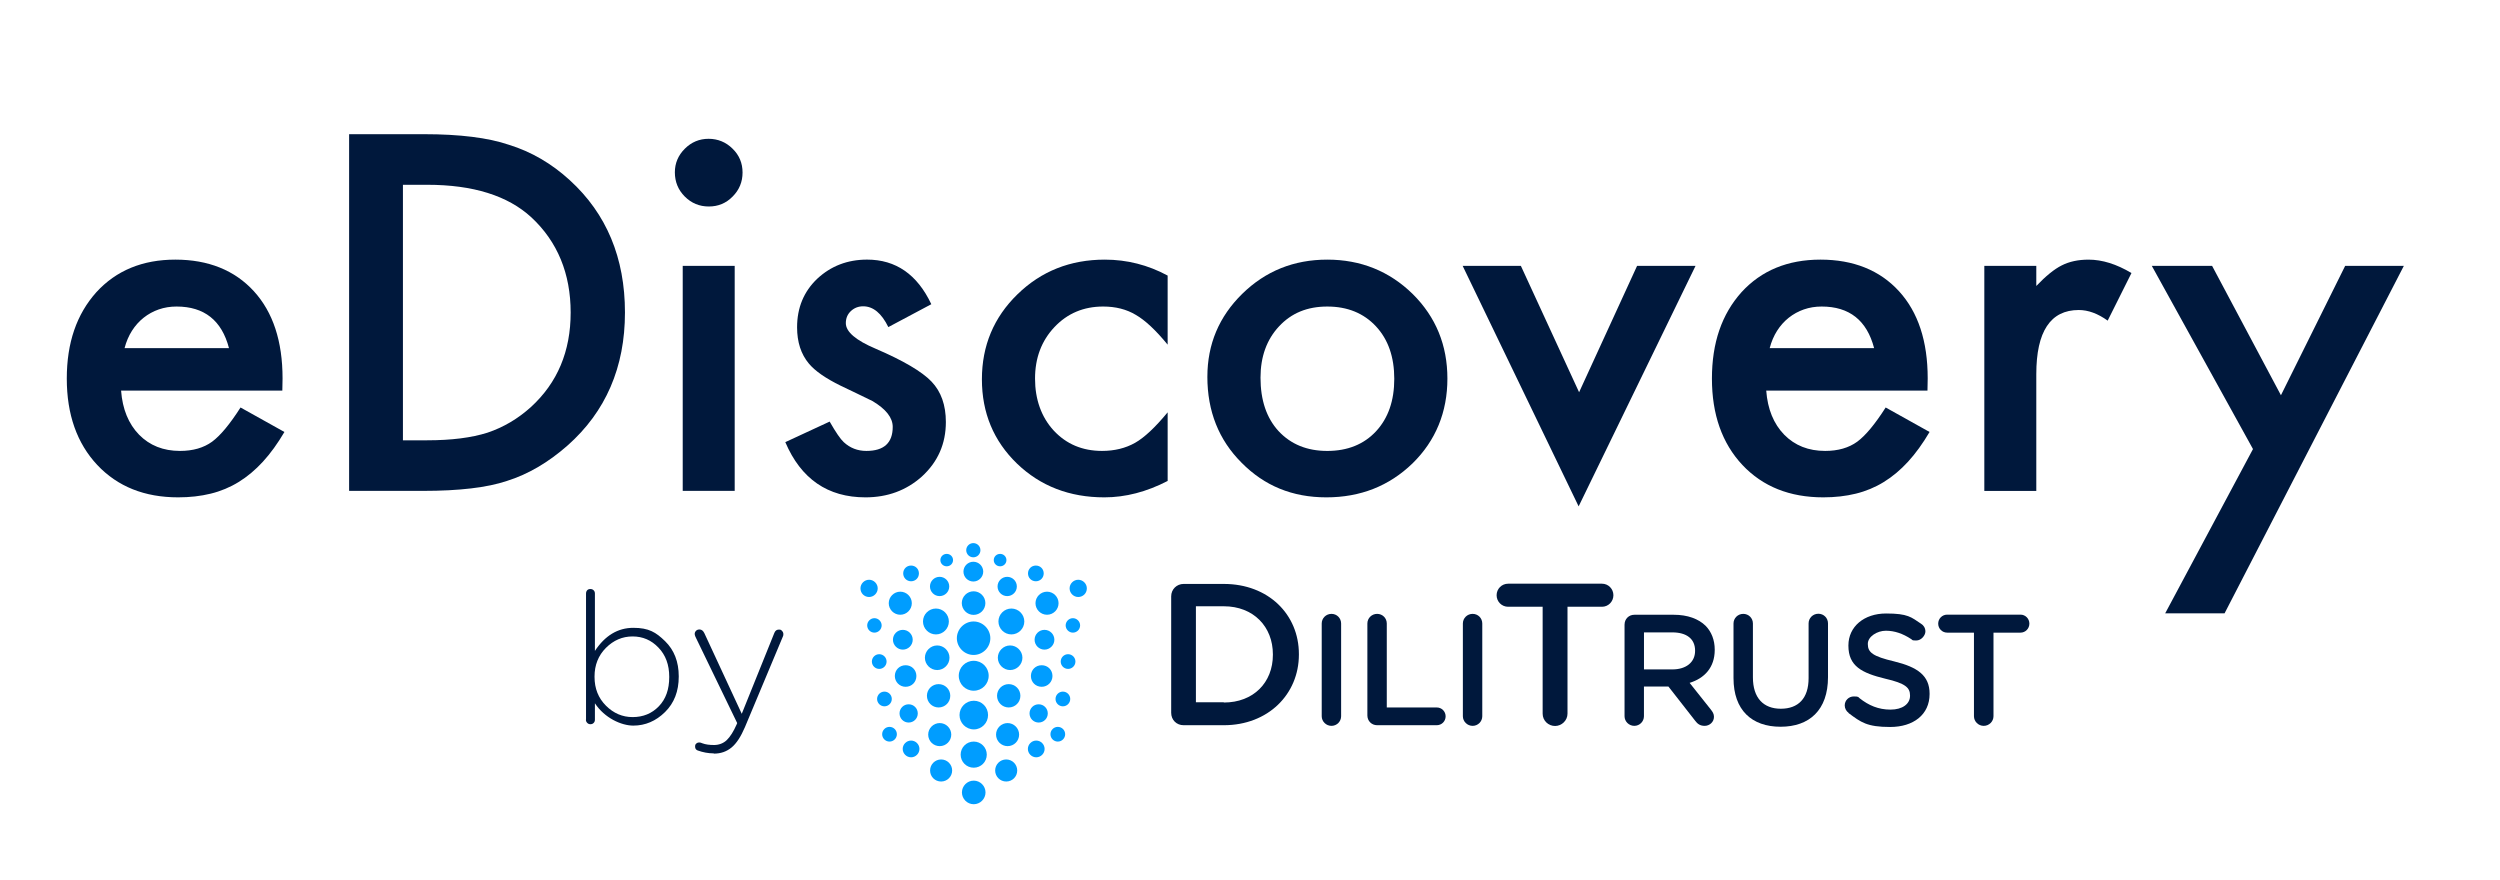 <?xml version="1.0" encoding="UTF-8"?> <svg xmlns="http://www.w3.org/2000/svg" id="Calque_1" data-name="Calque 1" viewBox="0 0 2188.9 770.7"><defs><style> .cls-1 { fill: #00183c; } .cls-2 { fill: #009dff; } </style></defs><g><path class="cls-1" d="M1071.52,615.1c25.98,0,42.97-17.54,42.97-41.75v-.44c0-24.21-16.99-42.08-42.97-42.08h-24.43v84.06h24.43v.22ZM1025.44,522.15c0-6.22,4.89-10.88,10.88-10.88h35.2c38.97,0,65.74,26.65,65.74,61.41v.44c0,34.76-26.98,61.85-65.74,61.85h-35.2c-6.22,0-10.88-4.66-10.88-10.88v-101.82h0v-.11Z"></path><path class="cls-1" d="M1157.24,545.92c0-4.66,3.78-8.44,8.55-8.44s8.44,3.78,8.44,8.44v81.17c0,4.66-3.78,8.44-8.44,8.44s-8.55-3.78-8.55-8.44v-81.17Z"></path><path class="cls-1" d="M1197.22,545.92c0-4.66,3.78-8.44,8.55-8.44s8.44,3.78,8.44,8.44v73.51h43.75c4.33,0,7.77,3.44,7.77,7.77s-3.44,7.77-7.77,7.77h-52.19c-4.89,0-8.55-3.78-8.55-8.55v-80.39h0v-.11Z"></path><path class="cls-1" d="M1280.83,545.92c0-4.66,3.78-8.44,8.55-8.44s8.44,3.78,8.44,8.44v81.17c0,4.66-3.78,8.44-8.44,8.44s-8.55-3.78-8.55-8.44v-81.17Z"></path><path class="cls-1" d="M1350.56,531.26h-30.09c-5.66,0-10.1-4.55-10.1-10.1s4.44-10.1,10.1-10.1h82.17c5.55,0,9.99,4.55,9.99,10.1s-4.44,10.1-9.99,10.1h-30.2v93.61c0,5.89-5,10.77-10.88,10.77s-10.88-4.66-10.88-10.77v-93.61h-.11Z"></path><path class="cls-1" d="M1464.27,586.11c12.1,0,19.88-6.33,19.88-16.21v-.22c0-10.33-7.44-15.99-19.99-15.99h-24.76v32.42h24.87ZM1422.41,546.81c0-4.89,3.78-8.55,8.55-8.55h34.53c12.1,0,21.65,3.55,27.87,9.66,5.11,5.22,7.99,12.44,7.99,20.88v.22c0,15.43-8.99,24.87-21.99,28.87l18.54,23.32c1.67,2.11,2.78,3.89,2.78,6.44,0,4.66-4,7.88-8.11,7.88s-6.33-1.78-8.33-4.44l-23.43-29.98h-21.43v25.98c0,4.66-3.78,8.44-8.44,8.44s-8.55-3.78-8.55-8.44v-80.39h0v.11Z"></path><path class="cls-1" d="M1517.79,593.89v-47.97c0-4.66,3.78-8.44,8.55-8.44s8.44,3.78,8.44,8.44v47.19c0,17.99,9.22,27.43,24.43,27.43s24.32-8.99,24.32-26.76v-47.97c0-4.66,3.78-8.44,8.55-8.44s8.44,3.78,8.44,8.44v47.08c0,28.87-16.32,43.42-41.53,43.42s-41.2-14.55-41.2-42.53"></path><path class="cls-1" d="M1618.5,624.09c-1.89-1.33-3.33-3.78-3.33-6.44,0-4.44,3.55-7.88,7.99-7.88s3.89.67,5,1.55c7.99,6.33,16.54,9.99,27.09,9.99s17.1-5,17.1-12.1v-.22c0-6.88-3.89-10.66-21.76-14.77-20.54-5-32.2-10.99-32.2-28.87v-.22c0-16.54,13.77-27.98,32.98-27.98s21.99,3.22,30.65,8.99c1.89,1.11,3.78,3.44,3.78,6.77s-3.55,7.88-7.99,7.88-3-.44-4.44-1.22c-7.44-4.89-14.66-7.33-22.21-7.33s-15.77,5.11-15.77,11.44v.22c0,7.44,4.44,10.77,23.1,15.21,20.43,5,30.98,12.33,30.98,28.32v.22c0,18.1-14.21,28.87-34.53,28.87s-25.54-4.11-36.31-12.1"></path><path class="cls-1" d="M1728.32,553.91h-23.43c-4.44,0-7.88-3.55-7.88-7.88s3.44-7.88,7.88-7.88h64.18c4.33,0,7.77,3.55,7.77,7.88s-3.44,7.88-7.77,7.88h-23.65v73.18c0,4.66-3.89,8.44-8.55,8.44s-8.55-3.78-8.55-8.44v-73.18h0Z"></path><path class="cls-2" d="M895.19,575.9c0,5.89-4.89,10.77-10.77,10.77s-10.77-4.89-10.77-10.77,4.89-10.77,10.77-10.77,10.77,4.89,10.77,10.77"></path><path class="cls-2" d="M893.41,609.21c0,5.66-4.55,10.22-10.22,10.22s-10.22-4.55-10.22-10.22,4.55-10.22,10.22-10.22,10.22,4.55,10.22,10.22"></path><path class="cls-2" d="M892.3,643.19c0,5.66-4.55,10.1-10.1,10.1s-10.1-4.55-10.1-10.1,4.55-10.1,10.1-10.1,10.1,4.55,10.1,10.1"></path><path class="cls-2" d="M890.64,674.61c0,5.44-4.33,9.66-9.66,9.66s-9.66-4.33-9.66-9.66,4.33-9.66,9.66-9.66,9.66,4.33,9.66,9.66"></path><path class="cls-2" d="M945.71,547.58c0,3.55-2.89,6.33-6.33,6.33s-6.33-2.89-6.33-6.33,2.89-6.33,6.33-6.33,6.33,2.89,6.33,6.33"></path><path class="cls-2" d="M941.6,579.23c0,3.55-2.89,6.44-6.44,6.44s-6.44-2.89-6.44-6.44,2.89-6.44,6.44-6.44,6.44,2.89,6.44,6.44"></path><path class="cls-2" d="M937.05,611.99c0,3.55-2.89,6.44-6.44,6.44s-6.44-2.89-6.44-6.44,2.89-6.44,6.44-6.44,6.44,2.89,6.44,6.44"></path><path class="cls-2" d="M932.61,642.86c0,3.55-2.89,6.44-6.44,6.44s-6.44-2.89-6.44-6.44,2.89-6.44,6.44-6.44,6.44,2.89,6.44,6.44"></path><path class="cls-2" d="M923.17,560.13c0,4.66-3.89,8.66-8.66,8.66s-8.66-3.89-8.66-8.66,3.89-8.66,8.66-8.66,8.66,3.89,8.66,8.66"></path><path class="cls-2" d="M921.5,591.89c0,5.11-4.11,9.44-9.44,9.44s-9.44-4.11-9.44-9.44,4.11-9.44,9.44-9.44,9.44,4.11,9.44,9.44"></path><path class="cls-2" d="M917.4,624.64c0,4.44-3.55,7.99-7.99,7.99s-7.99-3.55-7.99-7.99,3.55-7.99,7.99-7.99,7.99,3.55,7.99,7.99"></path><path class="cls-2" d="M914.62,655.74c0,4-3.33,7.33-7.33,7.33s-7.33-3.33-7.33-7.33,3.33-7.33,7.33-7.33,7.33,3.33,7.33,7.33"></path><path class="cls-2" d="M896.85,544.14c0,6.22-5.11,11.33-11.33,11.33s-11.33-5.11-11.33-11.33,5.11-11.33,11.33-11.33,11.33,5.11,11.33,11.33"></path><path class="cls-2" d="M867.1,558.8c0,8.11-6.66,14.66-14.66,14.66s-14.66-6.66-14.66-14.66,6.66-14.66,14.66-14.66,14.66,6.66,14.66,14.66"></path><path class="cls-2" d="M865.65,591.67c0,7.22-5.77,13.1-13.1,13.1s-13.1-5.89-13.1-13.1,5.77-13.1,13.1-13.1,13.1,5.89,13.1,13.1"></path><path class="cls-2" d="M865.1,626.09c0,6.88-5.55,12.55-12.44,12.55s-12.55-5.66-12.55-12.55,5.55-12.55,12.55-12.55,12.44,5.66,12.44,12.55"></path><path class="cls-2" d="M863.99,660.73c0,6.33-5.11,11.44-11.44,11.44s-11.44-5.11-11.44-11.44,5.11-11.44,11.44-11.44,11.44,5.11,11.44,11.44"></path><path class="cls-2" d="M862.88,693.82c0,5.66-4.66,10.33-10.33,10.33s-10.33-4.66-10.33-10.33,4.66-10.33,10.33-10.33,10.33,4.66,10.33,10.33"></path><path class="cls-2" d="M951.6,515.16c0,4.33-3.44,7.55-7.55,7.55s-7.55-3.44-7.55-7.55,3.44-7.55,7.55-7.55,7.55,3.44,7.55,7.55"></path><path class="cls-2" d="M926.83,528.15c0,5.55-4.55,10.1-10.1,10.1s-10.1-4.55-10.1-10.1,4.55-10.1,10.1-10.1,10.1,4.55,10.1,10.1"></path><path class="cls-2" d="M809.8,575.9c0,5.89,4.89,10.77,10.77,10.77s10.77-4.89,10.77-10.77-4.89-10.77-10.77-10.77-10.77,4.89-10.77,10.77"></path><path class="cls-2" d="M811.58,609.21c0,5.66,4.55,10.22,10.22,10.22s10.22-4.55,10.22-10.22-4.55-10.22-10.22-10.22-10.22,4.55-10.22,10.22"></path><path class="cls-2" d="M812.69,643.19c0,5.66,4.55,10.1,10.1,10.1s10.1-4.55,10.1-10.1-4.55-10.1-10.1-10.1-10.1,4.55-10.1,10.1"></path><path class="cls-2" d="M814.35,674.61c0,5.44,4.33,9.66,9.66,9.66s9.66-4.33,9.66-9.66-4.33-9.66-9.66-9.66-9.66,4.33-9.66,9.66"></path><path class="cls-2" d="M759.28,547.58c0,3.55,2.89,6.33,6.33,6.33s6.33-2.89,6.33-6.33-2.89-6.33-6.33-6.33-6.33,2.89-6.33,6.33"></path><path class="cls-2" d="M763.38,579.23c0,3.55,2.89,6.44,6.44,6.44s6.44-2.89,6.44-6.44-2.89-6.44-6.44-6.44-6.44,2.89-6.44,6.44"></path><path class="cls-2" d="M767.94,611.99c0,3.55,2.89,6.44,6.44,6.44s6.44-2.89,6.44-6.44-2.89-6.44-6.44-6.44-6.44,2.89-6.44,6.44"></path><path class="cls-2" d="M772.38,642.86c0,3.55,2.89,6.44,6.44,6.44s6.44-2.89,6.44-6.44-2.89-6.44-6.44-6.44-6.44,2.89-6.44,6.44"></path><path class="cls-2" d="M808.13,544.14c0,6.22,5.11,11.33,11.33,11.33s11.33-5.11,11.33-11.33-5.11-11.33-11.33-11.33-11.33,5.11-11.33,11.33"></path><path class="cls-2" d="M753.39,515.16c0,4.33,3.44,7.55,7.55,7.55s7.55-3.44,7.55-7.55-3.44-7.55-7.55-7.55-7.55,3.44-7.55,7.55"></path><path class="cls-2" d="M778.15,528.15c0,5.55,4.55,10.1,10.1,10.1s10.1-4.55,10.1-10.1-4.55-10.1-10.1-10.1-10.1,4.55-10.1,10.1"></path><path class="cls-2" d="M781.82,560.13c0,4.66,3.89,8.66,8.66,8.66s8.66-3.89,8.66-8.66-3.89-8.66-8.66-8.66-8.66,3.89-8.66,8.66"></path><path class="cls-2" d="M783.48,591.89c0,5.11,4.11,9.44,9.44,9.44s9.44-4.11,9.44-9.44-4.11-9.44-9.44-9.44-9.44,4.11-9.44,9.44"></path><path class="cls-2" d="M787.59,624.64c0,4.44,3.55,7.99,7.99,7.99s7.99-3.55,7.99-7.99-3.55-7.99-7.99-7.99-7.99,3.55-7.99,7.99"></path><path class="cls-2" d="M790.37,655.74c0,4,3.33,7.33,7.33,7.33s7.33-3.33,7.33-7.33-3.33-7.33-7.33-7.33-7.33,3.33-7.33,7.33"></path><path class="cls-2" d="M890.3,513.49c0,4.66-3.78,8.44-8.44,8.44s-8.44-3.78-8.44-8.44,3.78-8.44,8.44-8.44,8.44,3.78,8.44,8.44"></path><path class="cls-2" d="M860.88,500.5c0,4.66-3.89,8.66-8.66,8.66s-8.66-3.89-8.66-8.66,3.89-8.66,8.66-8.66,8.66,3.89,8.66,8.66"></path><path class="cls-2" d="M858.43,481.74c0,3.44-2.78,6.22-6.22,6.22s-6.22-2.78-6.22-6.22,2.78-6.22,6.22-6.22,6.22,2.78,6.22,6.22"></path><path class="cls-2" d="M862.76,528.04c0,5.77-4.66,10.33-10.33,10.33s-10.33-4.66-10.33-10.33,4.66-10.33,10.33-10.33,10.33,4.66,10.33,10.33"></path><path class="cls-2" d="M913.84,502.06c0,3.78-3,6.88-6.88,6.88s-6.88-3-6.88-6.88,3-6.88,6.88-6.88,6.88,3,6.88,6.88"></path><path class="cls-2" d="M881.2,490.4c0,3-2.44,5.44-5.55,5.44s-5.55-2.44-5.55-5.44,2.44-5.44,5.55-5.44,5.55,2.44,5.55,5.44"></path><path class="cls-2" d="M814.24,513.49c0,4.66,3.78,8.44,8.44,8.44s8.44-3.78,8.44-8.44-3.78-8.44-8.44-8.44-8.44,3.78-8.44,8.44"></path><path class="cls-2" d="M790.81,502.06c0,3.78,3,6.88,6.88,6.88s6.88-3,6.88-6.88-3-6.88-6.88-6.88-6.88,3-6.88,6.88"></path><path class="cls-2" d="M823.35,490.4c0,3,2.44,5.44,5.55,5.44s5.55-2.44,5.55-5.44-2.44-5.44-5.55-5.44-5.55,2.44-5.55,5.44"></path><g><path class="cls-1" d="M513.1,630.09v-110.37c0-1.22.33-2.11,1-2.89.67-.78,1.67-1.11,2.78-1.11s2.11.33,2.89,1.11c.78.78,1.11,1.67,1.11,2.89v50.19c8.88-13.44,20.1-20.21,33.65-20.21s19.77,3.89,27.76,11.66c7.99,7.77,11.99,18.1,11.99,30.76v.33c0,12.77-4,23.1-11.99,30.98s-17.32,11.88-27.76,11.88-25.09-6.55-33.65-19.54v14.32c0,1.22-.33,2.11-1.11,2.89s-1.67,1.11-2.78,1.11-2-.33-2.78-1.11-1.22-1.67-1.22-2.89h.11ZM553.85,627.86c9.22,0,16.88-3.11,22.99-9.44,6.11-6.33,9.11-14.77,9.11-25.54v-.33c0-10.44-3.11-18.99-9.44-25.54-6.22-6.55-13.77-9.77-22.65-9.77s-16.66,3.33-23.32,9.99-9.99,15.1-9.99,25.09v.33c0,10.22,3.33,18.54,9.99,25.21,6.66,6.66,14.44,9.99,23.32,9.99h0Z"></path><path class="cls-1" d="M624.81,659.62c-4.66,0-9.33-.89-13.99-2.55-1.44-.56-2.22-1.67-2.22-3.33s.33-2,1-2.66c.67-.67,1.55-1,2.66-1s1.33.22,2.55.67c2.89,1.11,6.33,1.55,10.44,1.55s8.11-1.44,11.1-4.33,5.89-7.44,8.66-13.77l.44-1.11-36.53-75.51c-.44-1.11-.67-1.89-.67-2.44,0-1.22.44-2.11,1.22-2.89.78-.78,1.78-1.11,3-1.11,1.78,0,3.22,1.11,4.22,3.22l32.76,70.62,28.54-70.84c.78-1.89,2-2.89,3.89-2.89s2,.33,2.78,1.11,1.22,1.67,1.22,2.89-.11,1.22-.44,2.11l-33.2,79.28c-3.55,8.33-7.44,14.32-11.77,17.88-4.33,3.55-9.44,5.33-15.43,5.33l-.22-.22Z"></path></g></g><g><path class="cls-1" d="M247.21,342.02H106.02c1.21,16.18,6.47,29.06,15.78,38.63,9.3,9.44,21.24,14.16,35.8,14.16,11.33,0,20.7-2.7,28.12-8.09,7.28-5.39,15.58-15.37,24.88-29.94l38.43,21.44c-5.94,10.11-12.21,18.78-18.81,25.99-6.61,7.22-13.69,13.15-21.24,17.8-7.55,4.65-15.71,8.06-24.48,10.21-8.77,2.16-18.27,3.24-28.52,3.24-29.4,0-53-9.44-70.8-28.32-17.8-19.01-26.7-44.23-26.7-75.65s8.63-56.36,25.89-75.65c17.4-19.01,40.46-28.52,69.18-28.52s51.92,9.24,68.77,27.71c16.72,18.34,25.08,43.76,25.08,76.26l-.2,10.72ZM200.49,304.8c-6.34-24.27-21.64-36.41-45.92-36.41-5.53,0-10.72.84-15.58,2.53-4.85,1.69-9.27,4.12-13.25,7.28-3.98,3.17-7.38,6.98-10.21,11.43-2.83,4.45-4.99,9.51-6.47,15.17h91.43Z"></path><path class="cls-1" d="M305.67,429.8V117.49h65.54c31.42,0,56.23,3.1,74.44,9.3,19.55,6.07,37.29,16.38,53.2,30.95,32.23,29.4,48.34,68.04,48.34,115.9s-16.79,86.85-50.37,116.51c-16.86,14.84-34.52,25.15-53,30.95-17.26,5.8-41.74,8.7-73.43,8.7h-64.73ZM352.8,385.51h21.24c21.17,0,38.77-2.23,52.79-6.68,14.02-4.72,26.7-12.2,38.03-22.45,23.19-21.17,34.79-48.75,34.79-82.73s-11.46-62.03-34.39-83.34c-20.63-19.01-51.04-28.52-91.23-28.52h-21.24v223.72Z"></path><path class="cls-1" d="M590.88,150.86c0-7.96,2.9-14.83,8.7-20.63,5.8-5.8,12.74-8.7,20.83-8.7s15.24,2.9,21.04,8.7c5.8,5.66,8.7,12.61,8.7,20.83s-2.9,15.24-8.7,21.04c-5.66,5.8-12.61,8.7-20.83,8.7s-15.24-2.9-21.04-8.7c-5.8-5.8-8.7-12.87-8.7-21.24ZM643.27,232.79v197.02h-45.51v-197.02h45.51Z"></path><path class="cls-1" d="M815.41,266.36l-37.62,20.03c-5.94-12.14-13.28-18.2-22.05-18.2-4.18,0-7.76,1.39-10.72,4.15-2.97,2.77-4.45,6.3-4.45,10.62,0,7.56,8.76,15.04,26.3,22.45,24.14,10.39,40.39,19.96,48.75,28.72,8.36,8.77,12.54,20.57,12.54,35.4,0,19.01-7.01,34.93-21.04,47.74-13.62,12.14-30.07,18.2-49.36,18.2-33.04,0-56.44-16.11-70.19-48.34l38.84-18c5.39,9.44,9.51,15.44,12.34,18,5.53,5.13,12.14,7.69,19.82,7.69,15.37,0,23.06-7.01,23.06-21.04,0-8.09-5.94-15.64-17.8-22.66-4.59-2.29-9.17-4.52-13.75-6.68-4.59-2.15-9.24-4.38-13.96-6.68-13.22-6.47-22.52-12.95-27.91-19.42-6.88-8.22-10.32-18.81-10.32-31.76,0-17.12,5.87-31.28,17.6-42.48,12-11.19,26.57-16.79,43.69-16.79,25.21,0,43.96,13.02,56.23,39.04Z"></path><path class="cls-1" d="M1022.34,241.28v60.48c-10.39-12.67-19.69-21.37-27.91-26.09-8.09-4.85-17.6-7.28-28.52-7.28-17.13,0-31.35,6-42.68,18-11.33,12.01-16.99,27.04-16.99,45.11s5.46,33.65,16.38,45.51c11.06,11.87,25.15,17.8,42.28,17.8,10.92,0,20.56-2.36,28.93-7.08,8.09-4.58,17.6-13.48,28.52-26.7v60.08c-18.48,9.57-36.95,14.36-55.42,14.36-30.48,0-55.96-9.84-76.46-29.53-20.5-19.82-30.75-44.43-30.75-73.83s10.38-54.21,31.15-74.44c20.76-20.23,46.25-30.34,76.46-30.34,19.42,0,37.76,4.65,55.02,13.96Z"></path><path class="cls-1" d="M1057.13,329.88c0-28.45,10.18-52.66,30.54-72.62,20.36-19.95,45.17-29.94,74.44-29.94s54.34,10.05,74.84,30.14c20.23,20.1,30.34,44.77,30.34,74.03s-10.18,54.28-30.54,74.24c-20.5,19.82-45.65,29.73-75.45,29.73s-54.28-10.11-74.24-30.34c-19.96-19.95-29.94-45.04-29.94-75.25ZM1103.65,330.69c0,19.69,5.26,35.27,15.78,46.73,10.79,11.6,25.01,17.4,42.68,17.4s32.03-5.73,42.68-17.19c10.65-11.46,15.98-26.77,15.98-45.92s-5.33-34.45-15.98-45.92c-10.79-11.6-25.02-17.4-42.68-17.4s-31.49,5.8-42.28,17.4c-10.79,11.6-16.18,26.57-16.18,44.91Z"></path><path class="cls-1" d="M1331.62,232.79l50.97,110.65,50.77-110.65h51.18l-102.35,210.57-101.54-210.57h50.97Z"></path><path class="cls-1" d="M1687.63,342.02h-141.19c1.21,16.18,6.47,29.06,15.78,38.63,9.3,9.44,21.24,14.16,35.8,14.16,11.33,0,20.7-2.7,28.12-8.09,7.28-5.39,15.58-15.37,24.88-29.94l38.43,21.44c-5.94,10.11-12.21,18.78-18.81,25.99-6.61,7.22-13.69,13.15-21.24,17.8-7.55,4.65-15.71,8.06-24.48,10.21-8.77,2.16-18.27,3.24-28.52,3.24-29.4,0-53-9.44-70.8-28.32-17.8-19.01-26.7-44.23-26.7-75.65s8.63-56.36,25.89-75.65c17.4-19.01,40.46-28.52,69.18-28.52s51.92,9.24,68.77,27.71c16.72,18.34,25.08,43.76,25.08,76.26l-.2,10.72ZM1640.9,304.8c-6.34-24.27-21.64-36.41-45.92-36.41-5.53,0-10.72.84-15.58,2.53-4.85,1.69-9.27,4.12-13.25,7.28-3.98,3.17-7.38,6.98-10.21,11.43s-4.99,9.51-6.47,15.17h91.43Z"></path><path class="cls-1" d="M1737.39,232.79h45.51v17.6c8.36-8.76,15.78-14.77,22.25-18,6.61-3.37,14.43-5.06,23.46-5.06,12,0,24.54,3.91,37.62,11.73l-20.83,41.67c-8.63-6.2-17.06-9.3-25.28-9.3-24.81,0-37.22,18.74-37.22,56.23v102.15h-45.51v-197.02Z"></path><path class="cls-1" d="M1972.63,393.19l-88.6-160.41h52.79l60.28,113.28,56.23-113.28h51.38l-156.97,304.22h-51.99l76.87-143.82Z"></path></g></svg> 